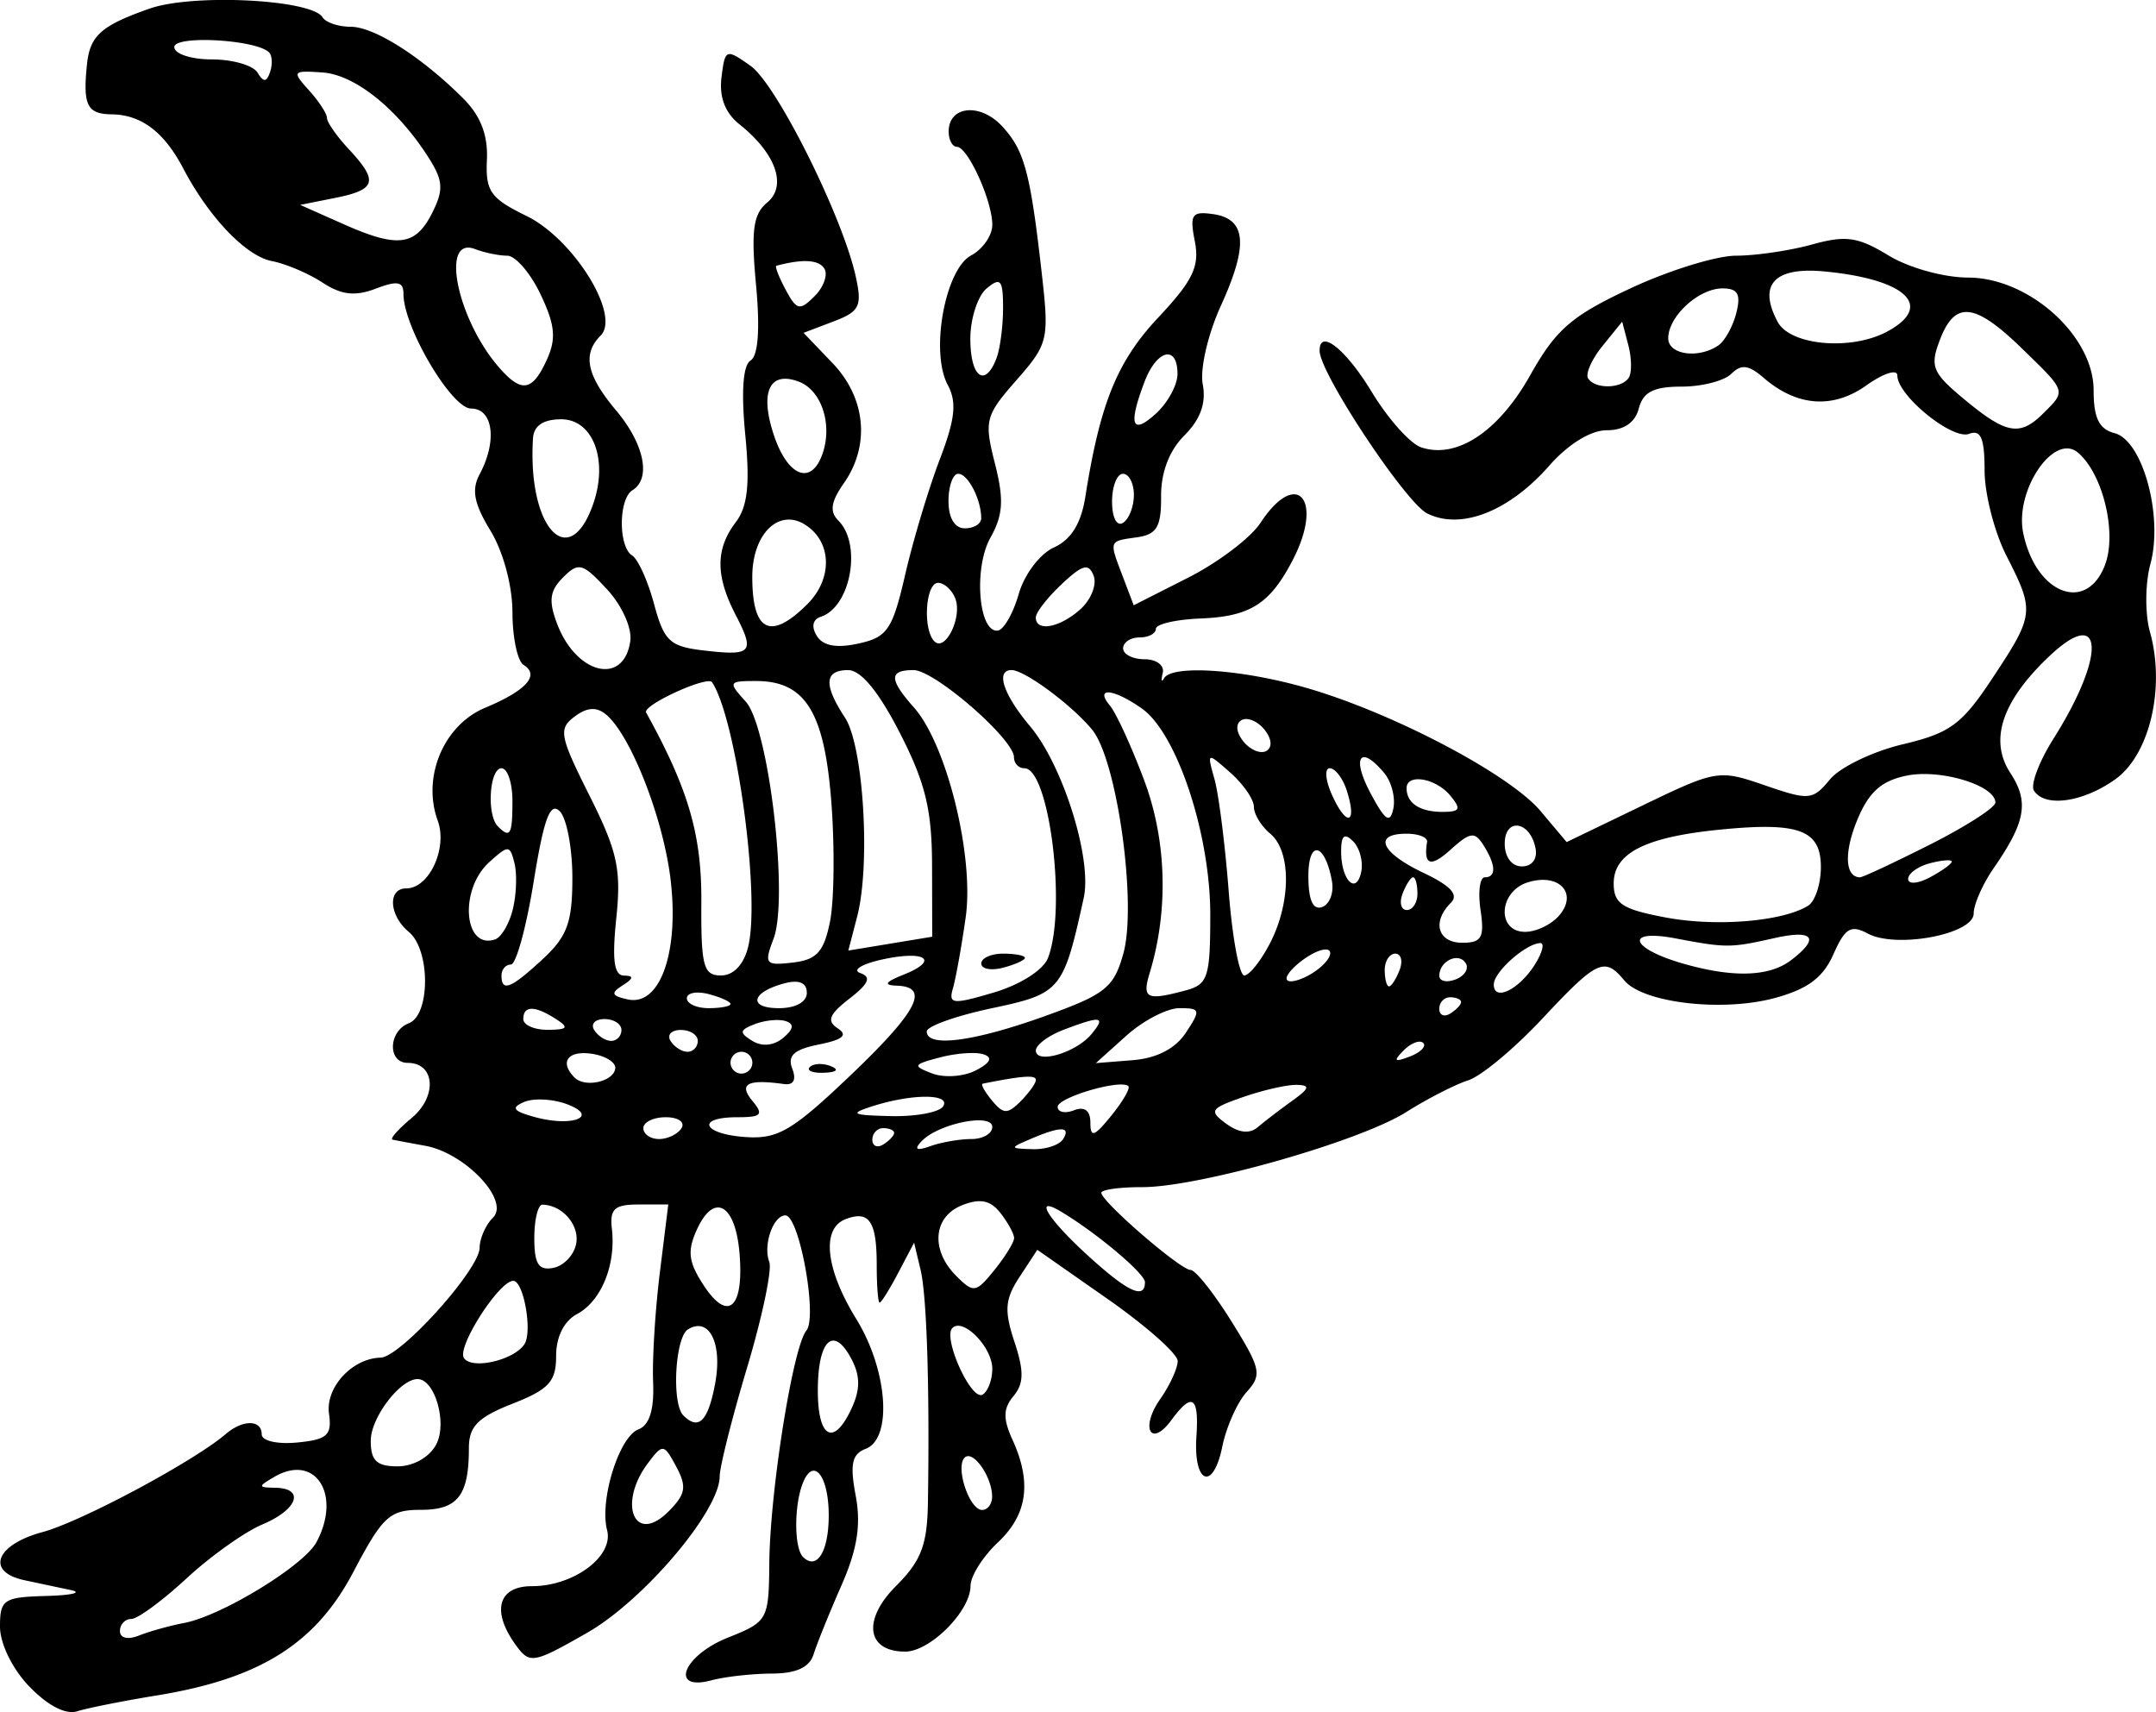 <svg xmlns="http://www.w3.org/2000/svg" viewBox="0 0 197.72 157"><path d="M2.693 154.66C1.13 153.03 0 150.72 0 149.16c0-2.486.33-2.704 4.25-2.811 2.337-.064 3.35-.307 2.25-.54-1.1-.232-3.013-.638-4.25-.902-3.585-.765-2.656-3.256 1.647-4.414 3.55-.957 13.869-6.477 16.81-8.995 1.566-1.34 3.293-1.324 3.293.03 0 .597 1.424.926 3.25.75 2.763-.266 3.2-.663 2.923-2.647-.337-2.402 2.126-5.075 4.729-5.134 1.828-.042 9.065-8.074 9.084-10.082.008-.853.56-2.096 1.227-2.764 1.563-1.562-2.547-5.917-6.213-6.583a191.02 191.02 0 01-3-.562c-.275-.06.513-.953 1.752-1.987 2.371-1.978 2.153-5.054-.36-5.054-1.868 0-1.783-2.913.108-3.639 1.971-.756 1.971-6.725 0-8.361-1.825-1.515-1.974-4-.24-4 2.098 0 3.806-3.685 2.882-6.217-1.456-3.987.544-8.754 4.336-10.34 3.788-1.582 5.058-2.994 3.538-3.934-.559-.345-1.018-2.514-1.02-4.819-.002-2.43-.847-5.574-2.012-7.485-1.517-2.487-1.76-3.756-.996-5.184 1.63-3.045 1.24-6.022-.789-6.022-1.795-.01-6.199-7.47-6.199-10.512 0-1.139-.544-1.24-2.546-.48-1.893.72-3.144.576-4.876-.558-1.28-.84-3.374-1.728-4.65-1.974-2.37-.456-5.768-4.008-8.117-8.486-1.757-3.349-3.844-4.93-6.56-4.968-2.258-.032-2.654-.818-2.28-4.532.271-2.688 1.282-3.596 5.747-5.164 3.971-1.394 14.847-.849 15.864.796.295.478 1.453.868 2.573.868 2.173 0 6.524 2.77 10.327 6.573 1.595 1.594 2.277 3.361 2.172 5.626-.134 2.888.32 3.532 3.625 5.147 4.331 2.116 8.666 9.11 6.803 10.973-1.693 1.693-1.29 3.646 1.419 6.864 2.588 3.076 3.237 6.243 1.5 7.317-1.283.793-1.303 5.195-.028 5.984.535.33 1.44 2.333 2.01 4.45.918 3.41 1.44 3.897 4.557 4.26 4.434.518 4.717.202 2.92-3.27-1.851-3.582-1.848-6.028.01-8.483 1.096-1.447 1.318-3.494.875-8.055-.381-3.93-.206-6.353.49-6.784.696-.43.875-2.9.501-6.91-.467-5.005-.265-6.505 1.02-7.572 1.853-1.538.794-4.517-2.557-7.187-1.299-1.036-1.853-2.489-1.633-4.28.324-2.631.404-2.663 2.66-1.073 2.385 1.681 8.44 13.8 9.652 19.32.6 2.728.359 3.212-2.054 4.13l-2.733 1.038 2.655 2.771c3.064 3.199 3.474 7.546 1.039 11.023-1.19 1.698-1.321 2.602-.5 3.423 2.178 2.178 1.135 7.916-1.603 8.815-.754.248-.896.917-.375 1.757.57.918 1.807 1.146 3.82.703 2.657-.583 3.118-1.265 4.294-6.356.724-3.137 2.144-7.865 3.155-10.507 1.425-3.727 1.59-5.266.734-6.865-1.614-3.017-.243-10.583 2.151-11.865 1.067-.57 1.94-1.832 1.94-2.803 0-2.207-2.244-7.146-3.25-7.156-.413-.005-.75-.635-.75-1.401 0-2.354 2.88-2.651 4.881-.504 2.068 2.22 2.607 4.22 3.668 13.621.673 5.962.575 6.37-2.334 9.683-2.86 3.257-2.975 3.703-1.976 7.637.843 3.323.758 4.719-.414 6.817-1.559 2.79-1.08 8.74.684 8.508.545-.071 1.406-1.58 1.914-3.35.517-1.801 1.941-3.684 3.233-4.272 1.577-.719 2.49-2.195 2.878-4.65 1.353-8.57 2.915-12.411 6.68-16.426 3.19-3.401 3.81-4.69 3.36-6.989-.484-2.472-.278-2.779 1.677-2.5 3.052.436 3.255 2.815.718 8.385-1.202 2.639-1.937 5.824-1.668 7.23.326 1.705-.215 3.208-1.681 4.674-1.39 1.39-2.155 3.389-2.141 5.595.017 2.808-.39 3.493-2.23 3.754-2.596.369-2.554.25-1.265 3.64l.985 2.59 4.997-2.533c2.749-1.393 5.732-3.654 6.63-5.024 3.31-5.052 5.84-2.172 2.97 3.38-2.1 4.059-3.906 5.207-8.479 5.39-2.248.089-4.088.517-4.088.95s-.675.787-1.5.787-1.5.45-1.5 1 .886 1 1.969 1 1.831.563 1.664 1.25-.116.913.115.5c.71-1.27 7.157-.833 13.099.887 7.923 2.293 18.597 7.913 21.435 11.286l2.392 2.842 6.933-3.344c6.79-3.276 7.022-3.315 11.237-1.863 4.068 1.402 4.395 1.372 5.98-.545.922-1.115 3.927-2.562 6.677-3.215 4.359-1.034 5.416-1.817 8.25-6.105 3.82-5.783 3.854-6.084 1.25-11.193-1.1-2.158-2-5.676-2-7.819 0-2.955-.343-3.763-1.421-3.35-1.532.588-6.58-3.517-6.58-5.351 0-.614-1.274-.208-2.833.902-3.078 2.191-6.383 1.946-9.44-.7-1.36-1.177-2.048-1.26-2.95-.359-.647.647-2.703 1.177-4.57 1.177-2.552 0-3.523.496-3.916 2-.341 1.303-1.364 2-2.937 2-1.47 0-3.532 1.27-5.274 3.25-3.7 4.205-8.097 5.924-11.196 4.379-1.978-.986-9.81-12.8-9.863-14.88-.056-2.126 2.371-.23 4.769 3.726 1.49 2.461 3.532 4.752 4.535 5.09 3.26 1.102 7.092-1.427 9.999-6.597 2.373-4.222 3.786-5.448 9.199-7.978 3.517-1.645 7.876-2.993 9.686-2.996 1.81-.003 4.948-.465 6.972-1.027 3.096-.86 4.207-.701 7 1.001 1.86 1.135 5.078 2.028 7.32 2.033 5.57.012 11.5 5.339 11.5 10.33 0 2.554.496 3.565 1.931 3.94 2.57.672 4.466 7.613 3.276 11.994-.485 1.784-.503 4.58-.04 6.235 1.426 5.104-.026 11.263-3.187 13.514-2.978 2.12-6.482 2.601-7.457 1.023-.327-.53.48-2.667 1.795-4.75 4.836-7.664 4.619-12.285-.357-7.589-4.37 4.125-5.572 7.72-3.591 10.743 1.723 2.63 1.398 4.479-1.533 8.713-1.01 1.46-1.837 3.333-1.837 4.162 0 1.901-7.09 3.241-9.715 1.836-1.548-.828-2.084-.505-3.15 1.907-.948 2.139-2.368 3.195-5.39 4.01-4.82 1.297-12.072.446-13.786-1.618-1.814-2.187-2.484-1.874-7.524 3.514-2.555 2.732-5.61 5.272-6.79 5.647-1.18.374-3.737 1.684-5.682 2.911-4.276 2.699-19.02 6.89-24.213 6.884-2.062-.003-3.75.23-3.75.518 0 .802 7.253 7.074 8.18 7.074.45 0 2.142 2.13 3.762 4.733 2.694 4.328 2.812 4.881 1.384 6.46-.859.949-1.865 3.206-2.235 5.016-.846 4.139-2.666 3.403-2.37-.959.246-3.65-.398-4.074-2.279-1.501-1.901 2.6-2.91.758-1.044-1.906.881-1.258 1.602-2.828 1.602-3.488 0-.66-2.896-3.225-6.436-5.7l-6.436-4.498-1.623 2.477c-1.346 2.053-1.427 3.073-.474 5.96.889 2.693.87 3.822-.088 4.975-.949 1.143-.97 2.077-.09 4.008 1.789 3.926 1.366 6.869-1.353 9.423-1.375 1.292-2.5 3.086-2.5 3.986 0 2.297-3.702 6.014-5.99 6.014-3.54 0-3.945-2.91-.837-6.019 2.309-2.308 2.863-3.76 2.924-7.664.164-10.47-.103-18.936-.672-21.316l-.597-2.5-1.446 2.75c-.795 1.512-1.566 2.75-1.714 2.75-.147 0-.268-1.56-.268-3.467 0-4.003-.693-5.019-2.857-4.188-2.24.86-1.841 4.57.983 9.155 2.882 4.68 3.338 10.954.865 11.904-1.265.485-1.462 1.406-.919 4.298.503 2.68.146 4.92-1.312 8.24-1.102 2.507-2.25 5.346-2.55 6.308-.374 1.196-1.587 1.754-3.829 1.764-1.804.008-4.293.285-5.53.616-3.896 1.044-2.627-2.266 1.5-3.912 3.668-1.464 3.75-1.612 3.8-6.857.065-6.619 2.17-19.82 3.399-21.3 1.042-1.256-.653-10.561-1.924-10.561-1.122 0-2.067 2.729-1.477 4.266.267.696-.647 5.05-2.032 9.676s-2.517 9.12-2.517 9.987c0 3.162-6.966 11.381-12.162 14.348-4.929 2.815-5.255 2.873-6.514 1.152-2.282-3.121-1.665-5.43 1.453-5.43 3.847 0 7.524-2.74 6.896-5.14-.714-2.731 1.097-8.557 2.872-9.238 1.017-.39 1.455-1.803 1.349-4.35-.087-2.074.19-6.584.617-10.022l.774-6.25h-2.714c-2.225 0-2.668.406-2.456 2.25.377 3.293-.977 6.606-3.183 7.787-1.207.645-1.932 2.09-1.932 3.847 0 2.353-.654 3.07-4 4.384-3.18 1.25-4 2.084-4 4.07 0 4.353-1.02 5.662-4.406 5.662-2.866 0-3.5.584-6.192 5.703-3.459 6.574-8.556 9.776-18.015 11.316-3.07.5-6.35 1.152-7.29 1.45-1.068.34-2.724-.514-4.404-2.267zm14.21-5.838c3.441-.656 10.97-5.256 12.12-7.406 2.34-4.373-.11-8.177-3.859-5.99-1.53.893-1.522.974.086 1.002 2.743.048 2.051 2-1.191 3.364-1.618.68-4.748 2.908-6.956 4.951s-4.485 3.715-5.06 3.715c-.573 0-1.043.499-1.043 1.107 0 .653.718.822 1.75.411.963-.383 2.831-.902 4.153-1.154zM76 138.962c0-3.69-1.43-5.428-2.395-2.912-.794 2.068-.774 5.91.034 6.718 1.27 1.269 2.361-.492 2.361-3.806zm-13.979-4.46c-1.13-2.113-1.238-2.128-2.569-.372-2.844 3.753-1.267 7.591 1.843 4.482 1.588-1.589 1.71-2.273.726-4.11zm28.964 2.71c-.022-1.835-1.772-4.296-2.522-3.546-.874.874.438 4.796 1.605 4.796.513 0 .925-.562.917-1.25zM40 132.462c1.041-1.946-.112-6-1.706-6-1.605 0-4.294 3.541-4.294 5.655 0 1.826.546 2.345 2.465 2.345 1.441 0 2.91-.83 3.535-2zm38.124-3.373c.787-1.729.768-2.96-.072-4.528-1.63-3.048-3.052-1.669-3.052 2.96 0 4.415 1.487 5.16 3.124 1.568zm-12.544-2.202c.696-3.707-.544-6.183-2.493-4.979-1.18.73-1.504 6.804-.42 7.887 1.402 1.403 2.266.54 2.913-2.908zm25.42-1.37c0-1.985-2.677-4.72-3.659-3.738-.907.908 1.745 6.74 2.775 6.103.486-.29.884-1.36.884-2.36zm-42.901-2.262c.744-1.155-.08-5.801-1.028-5.801-1.293 0-5.167 6.035-4.533 7.062.69 1.115 4.602.227 5.561-1.262zm19.719-8.342c-.378-4.515-2.34-5.601-3.908-2.161-.902 1.98-.78 2.972.634 5.13 2.228 3.4 3.695 2.07 3.274-2.969zM93 113.533c0-.384-.563-1.418-1.25-2.297-.917-1.173-1.85-1.366-3.5-.724-2.674 1.041-2.938 4.11-.557 6.49 1.59 1.59 1.802 1.558 3.5-.539.994-1.23 1.807-2.55 1.807-2.93zm12 4.038c0-.793-4.55-4.609-7.75-6.498-2.487-1.469-1.17.684 2.445 3.995 3.706 3.394 5.305 4.148 5.305 2.503zm-52.163-3.51c.33-1.712-1.255-3.556-3.087-3.593-.412-.008-.75 1.368-.75 3.058 0 2.38.392 2.998 1.739 2.738.956-.184 1.9-1.175 2.098-2.203zM82 103.89c0-.243-.45-.441-1-.441s-1 .476-1 1.059c0 .582.45.78 1 .44s1-.816 1-1.058zm7.082.559c1.055 0 1.918-.499 1.918-1.108 0-1.32-4.987-.303-6.5 1.326-.699.752-.448.881.832.43 1.007-.357 2.695-.648 3.75-.648zm8.418 0c.731-1.183-.248-1.183-3 0-1.928.829-1.921.862.191.93 1.205.038 2.47-.38 2.809-.93zm-35-1c.34-.55-.309-1-1.441-1s-2.059.45-2.059 1 .648 1 1.441 1 1.72-.45 2.059-1zm15.403-4.752c6.248-5.946 7.427-8.2 4.347-8.311-1.27-.046-1.093-.327.645-1.022 3.343-1.337 1.936-2.26-2.074-1.36-1.827.41-2.692.962-1.922 1.228 1.037.358.777.965-1 2.343-1.866 1.446-2.104 2.052-1.069 2.726.953.62.462 1.04-1.73 1.478-2.28.456-2.903 1.02-2.444 2.216.395 1.03.12 1.535-.77 1.41-3.342-.466-4.182-.017-2.886 1.544 1.052 1.269.84 1.5-1.378 1.5-3.861 0-3.195 1.553.78 1.82 2.921.197 4.27-.594 9.5-5.572zm-3.632-.852c.332-.333 1.194-.368 1.916-.08.798.32.561.557-.604.605-1.054.043-1.645-.193-1.312-.525zm29.215 1.759c-.68-.677-6.49 1.025-6.49 1.895 0 .489.675.63 1.5.313.974-.374 1.5.026 1.5 1.143 0 1.4.354 1.28 1.914-.643 1.052-1.299 1.76-2.517 1.571-2.706zm15.01 1.345c1.612-1.157 1.69-1.44.399-1.466-.88-.018-3.087.486-4.904 1.12-3.007 1.048-3.145 1.266-1.541 2.438 1.161.85 2.15.957 2.903.315.629-.535 2.043-1.619 3.143-2.407zm-66.524.297c-1.29-.477-3.05-.564-3.91-.193-1.22.525-1.015.827.934 1.368 3.491.97 6.047-.038 2.976-1.175zm34.524.2c.72-1.165-2.861-1.165-6.5 0-2.136.684-1.889.816 1.69.9 2.306.056 4.47-.35 4.81-.9zm8.5-2.422c0-.468-1.22-.38-4.873.348-.205.041.178.737.85 1.547 1.047 1.262 1.421 1.272 2.622.071.77-.77 1.4-1.65 1.4-1.962zm-38.571-1.077c.039-.55-.942-1.144-2.18-1.32-2.191-.311-2.96.775-1.548 2.188.971.971 3.64.35 3.728-.868zM90.2 96.683c-.71-.237-2.509-.11-3.998.282-2.48.652-2.539.776-.707 1.472 1.1.418 2.899.29 3.998-.283 1.346-.702 1.576-1.182.707-1.471zm-21.205.765c0-.55-.45-1-1-1s-1 .45-1 1 .45 1 1 1 1-.45 1-1zm31.09-2.609c1.368-1.648.912-1.723-2.525-.416-1.41.536-2.565 1.394-2.565 1.906 0 1.287 3.679.21 5.09-1.49zm8.668-.142c1.378-2.086 1.336-2.25-.58-2.25-1.137 0-3.33 1.135-4.872 2.52l-2.806 2.521 3.386-.27c2.204-.176 3.906-1.057 4.872-2.52zm21.768.944c-.307-.308-1.114-.001-1.793.682-.98.988-.865 1.103.56.56.986-.375 1.541-.935 1.233-1.242zm-66.53-.193c0-.55-.701-1-1.559-1-.857 0-1.28.45-.94 1 .34.55 1.04 1 1.558 1s.941-.45.941-1zm8.077-1.808c-.628-.21-1.903-.09-2.831.267-1.425.547-1.465.787-.251 1.537.894.553 1.966.451 2.832-.267.96-.798 1.038-1.274.25-1.537zm-15.077.808c0-.55-.701-1-1.559-1-.857 0-1.28.45-.94 1 .339.55 1.04 1 1.558 1s.941-.45.941-1zm38.772-1.249c5.61-2.011 6.376-2.619 7.254-5.75 1.27-4.528-.57-17.746-2.858-20.532-1.858-2.263-6.19-5.47-7.39-5.47-1.494 0-.758 2.236 1.698 5.154 3.02 3.59 5.704 12.168 4.92 15.73-1.872 8.513-2.093 8.78-8.43 10.124-3.281.696-5.966 1.654-5.966 2.13 0 1.494 4.274.944 10.772-1.386zm-44.772.25c-1.939-1.254-3-1.254-3 0 0 .55 1.013.992 2.25.984 1.82-.013 1.963-.2.75-.985zm83-1.56c0-.242-.45-.44-1-.44s-1 .476-1 1.058c0 .583.45.781 1 .441s1-.816 1-1.059zm-72.51-11.375c-.703-5.62-3.663-13.134-5.908-14.998-.869-.72-1.742-.66-2.884.2-1.491 1.121-1.368 1.774 1.368 7.232 2.568 5.123 2.928 6.768 2.462 11.25-.399 3.838-.207 5.254.713 5.266.912.01.875.258-.136.898-1.117.708-1.018.964.5 1.288 2.962.633 4.723-4.418 3.884-11.136zm5.51 11.551c0-.21-.9-.619-2-.906s-2-.115-2 .383.9.907 2 .907 2-.173 2-.384zm7-1.023c0-.917-.7-1.223-2.015-.88-3.074.805-3.427 2.287-.544 2.287 1.532 0 2.56-.565 2.56-1.407zm22.11-3.183c1.745-4.448.138-17.41-2.157-17.41-.524 0-.953-.451-.953-1.002 0-1.667-7.289-7.998-9.208-7.998-2.271 0-2.262.84.038 3.435 3.001 3.387 5.53 13.635 4.742 19.216-.377 2.667-.902 5.594-1.166 6.505-.433 1.49-.06 1.531 3.738.41 2.418-.714 4.537-2.06 4.967-3.156zm-6.11.497c0-.499.9-.907 2-.907s2 .173 2 .384-.9.618-2 .906-2 .115-2-.383zm18.75 2.463c2.034-.545 2.25-1.213 2.25-6.949 0-7.427-3.07-16.656-6.291-18.912-2.618-1.834-4.345-1.98-2.906-.246.576.694 1.989 3.778 3.14 6.854 2.057 5.498 2.241 11.916.506 17.633-.722 2.38-.304 2.586 3.301 1.62zm32.03-2.39c.68-1.088.896-1.965.479-1.948-1.345.056-4.259 2.654-4.259 3.797 0 1.606 2.337.463 3.78-1.848zm-90.986-.49c2.238-2.074 2.706-3.364 2.706-7.45 0-2.716-.522-5.461-1.16-6.1-.879-.879-1.456.68-2.387 6.45-.675 4.186-1.615 7.61-2.09 7.61-.475 0-.863.45-.863 1 0 1.552.862 1.21 3.794-1.51zm72.206-.533c0-.54-.892-.416-2 .276-1.1.687-2 1.606-2 2.043 0 .437.9.313 2-.275s2-1.509 2-2.044zm6.362 1.544c.316-.825.14-1.5-.393-1.5s-.969.675-.969 1.5.177 1.5.393 1.5c.216 0 .652-.675.969-1.5zm6.063-.621c-.64-1.05-2.42-.208-2.42 1.148 0 .5.673.651 1.495.336.821-.316 1.24-.984.93-1.485zm-65.81-1.482c1.153-4.591-1.057-20.858-3.299-24.282-.418-.638-6.418 2.11-6.052 2.772 3.883 7.028 5.1 11.203 5.064 17.363-.035 5.898.192 6.75 1.797 6.75 1.145 0 2.083-.981 2.49-2.602zm47.86-.348c1.944-3.76 1.956-8.447.025-10.05-.825-.684-1.5-1.795-1.5-2.467 0-.673-.97-2.08-2.157-3.128-2.15-1.898-2.154-1.896-1.456.595.385 1.375.97 5.988 1.3 10.25.33 4.263.973 7.75 1.43 7.75.457 0 1.518-1.327 2.357-2.95zm47.775 1.559c2.685-2.038 2.091-2.844-1.5-2.037-4.063.913-4.4.914-9.098.027-4.679-.883-4.175.9.647 2.296 4.606 1.332 7.946 1.236 9.951-.286zm-88.126-3.534c.383-1.884.44-6.792.13-10.906-.63-8.333-2.385-11.168-6.909-11.168-2.537 0-2.579.084-.95 1.883 2.123 2.347 3.964 18.043 2.551 21.76-.877 2.307-.748 2.467 1.768 2.173 2.194-.255 2.848-.973 3.41-3.742zm9.362-5.1c-.01-5.181-.602-7.623-2.958-12.225-1.928-3.763-3.564-5.75-4.737-5.75-2.185 0-2.273 1.334-.288 4.364 1.696 2.588 2.358 13.449 1.112 18.245l-.808 3.108 3.846-.634 3.847-.635-.014-6.474zm-38.446 3.951c.328-1.334.396-3.23.15-4.215-.418-1.686-.553-1.691-2.317-.095-2.767 2.504-2.347 8.043.537 7.081.57-.19 1.303-1.436 1.63-2.77zm88.746.075c-.242-1.65-.068-3 .387-3 1.076 0 1.027-1.136-.128-2.96-.79-1.25-1.22-1.192-2.984.404-1.855 1.68-2.52 1.467-2.18-.694.065-.413-.781-.75-1.881-.75-3.113 0-2.36 1.735 1.558 3.594 2.503 1.188 3.245 2.003 2.5 2.747-1.748 1.749-1.197 3.659 1.055 3.659 1.78 0 2.044-.474 1.673-3zm7.249.457c1.7-2.049-.105-3.887-2.935-2.99-2.667.847-2.848 4.533-.223 4.533 1.033 0 2.454-.694 3.158-1.543zm22.792-.85c.64-.4 1.17-1.998 1.17-3.55 0-3.42-2.03-4.159-9.37-3.418-6.75.68-9.63 2.153-9.63 4.92 0 1.86.777 2.37 4.75 3.121 4.64.877 10.729.377 13.077-1.075zm-43.66-2.213c-.63-3.55-2.17-3.915-2.17-.513 0 2.194.415 3.139 1.25 2.847.687-.24 1.1-1.29.916-2.334zm7.83 1.104c0-.825-.177-1.5-.393-1.5-.216 0-.652.675-.969 1.5-.316.825-.14 1.5.393 1.5s.969-.675.969-1.5zm-5.906-4.806c-.79-.792-1.09-.532-1.09.94 0 2.643 1.398 4.046 1.844 1.85.189-.933-.149-2.189-.75-2.79zm54.91 1.865c0-.204-.9-.136-2 .152s-2 .936-2 1.442c0 .507.895.44 2-.152 1.1-.589 2-1.238 2-1.442zm-1.972-1.573c3.28-1.658 5.97-3.386 5.97-3.84 0-1.569-5-3.095-8.107-2.474-2.325.465-3.48 1.488-4.537 4.02-1.254 3.001-1.153 5.308.232 5.308.258 0 3.157-1.356 6.44-3.014zm-36.205.348c-.48-2.51-2.82-2.853-2.82-.416 0 1.228.646 2.083 1.574 2.083.93 0 1.44-.68 1.25-1.667zm-93.82-4.333c0-1.65-.45-3-1-3-1.112 0-1.38 4.286-.333 5.333 1.129 1.13 1.333.774 1.333-2.333zm76.524-.925c-.362-1.141-1.068-2.075-1.57-2.075-.5 0-.397 1.127.23 2.504 1.33 2.92 2.304 2.608 1.34-.429zm3.436-1.623c-2.205-2.658-3.035-1.498-1.286 1.798 1.359 2.558 1.807 2.867 2.109 1.452.21-.99-.16-2.452-.823-3.25zm6.04 2.048c-1.33-1.604-4-2.049-4-.667 0 1.368 1.213 2.167 3.29 2.167 1.625 0 1.745-.254.71-1.5zm-17.065-6.078c-.639-.77-1.582-1.14-2.097-.822-.553.342-.46 1.15.227 1.978.639.77 1.583 1.14 2.097.822.553-.342.46-1.15-.227-1.978zm-58.13-8.072c.174-1.208-.754-3.272-2.145-4.773-2.225-2.4-2.595-2.5-4.017-1.077-1.229 1.229-1.346 2.15-.542 4.263 1.766 4.647 6.118 5.677 6.704 1.587zm29.81-3.911c-.303-.792-1.016-1.44-1.583-1.44-1.152 0-1.42 4.278-.337 5.362 1 1.001 2.576-2.215 1.92-3.922zm-13.558.499c2.343-2.344 2.237-5.734-.228-7.279-2.424-1.519-4.834.872-4.834 4.796 0 5.042 1.68 5.865 5.062 2.483zm25.042.468c.97-.877 1.51-2.252 1.201-3.055-.454-1.182-1.011-1.036-2.932.769-1.305 1.225-2.372 2.599-2.372 3.054 0 1.354 2.217.938 4.104-.769zm93.951-4.05c1.12-2.947-.204-8.406-2.503-10.315-2.2-1.826-5.8 3.5-4.997 7.392 1.152 5.584 5.8 7.394 7.5 2.922zm-138.66-5.548c1.427-4.034.019-7.808-2.912-7.808-1.654 0-2.518.583-2.592 1.75-.516 8.157 3.284 12.34 5.505 6.058zm35.6 1.272c0-1.73-1.213-4.082-2.107-4.082-.49 0-.893 1.125-.893 2.5 0 1.556.567 2.5 1.5 2.5.825 0 1.5-.413 1.5-.918zm14-2.14c0-1.068-.45-1.942-1-1.942s-1 1.152-1 2.56c0 1.45.433 2.29 1 1.94.55-.34 1-1.491 1-2.559zm-28.5-3.942c.843-2.655-.188-5.666-2.205-6.44-2.694-1.034-3.625.909-2.325 4.848 1.3 3.942 3.536 4.727 4.53 1.592zm32.5-7.155c0-2.701-1.895-2.25-3.024.72-1.504 3.956-1.168 4.92 1.024 2.935 1.1-.995 2-2.64 2-3.655zm79.43 3.584c2.07-2.07 2.115-1.936-2.015-5.946-4.318-4.194-6.124-4.376-7.5-.757-.931 2.449-.7 3.006 2.275 5.473 3.836 3.183 5.076 3.394 7.24 1.23zm-137.27-4.879c.884-1.94.765-3.188-.569-6-.926-1.952-2.302-3.55-3.056-3.55s-2.083-.273-2.953-.607c-3.215-1.234-1.661 6.428 2.202 10.857 2.06 2.363 3.052 2.204 4.375-.7zm99.233 1.624c.281-.455.258-1.794-.05-2.975l-.563-2.149-1.797 2.22c-.989 1.221-1.588 2.56-1.33 2.975.623 1.01 3.101.963 3.74-.071zm-57.997-1.756c.334-.87.607-2.95.607-4.622 0-2.59-.223-2.856-1.5-1.796-.825.685-1.5 2.765-1.5 4.623 0 3.52 1.345 4.528 2.393 1.795zm66.195-1.184c.599-.404 1.344-1.747 1.657-2.985.435-1.722.138-2.25-1.266-2.25-2.185 0-4.978 2.566-4.978 4.572 0 1.507 2.749 1.905 4.587.663zm15.478-1.27c4.349-2.327 1.792-4.795-5.717-5.518-4.615-.444-6.144 1.197-4.31 4.626 1.159 2.164 6.726 2.66 10.027.892zM75.6 24.632c-.507-.82-1.988-.908-4.4-.261-.156.042.225 1.029.849 2.193 1.013 1.894 1.292 1.957 2.653.596.836-.837 1.24-1.974.898-2.528zm-35.929-5.18c1.023-2.052.96-2.91-.362-4.99-2.836-4.464-6.75-7.609-9.73-7.816-2.756-.192-2.82-.108-1.25 1.628.912 1.007 1.657 2.152 1.657 2.544 0 .392.9 1.68 2 2.86 2.74 2.94 2.527 3.714-1.228 4.465l-3.228.646 3.978 1.767c5.007 2.224 6.613 2.007 8.163-1.104zM24.672 4.802c-1.174-1.174-8.687-1.594-8.687-.486 0 .623 1.547 1.132 3.441 1.132 1.893 0 3.775.54 4.184 1.2.569.922.84.907 1.163-.062.231-.695.186-1.498-.1-1.785z"/></svg>